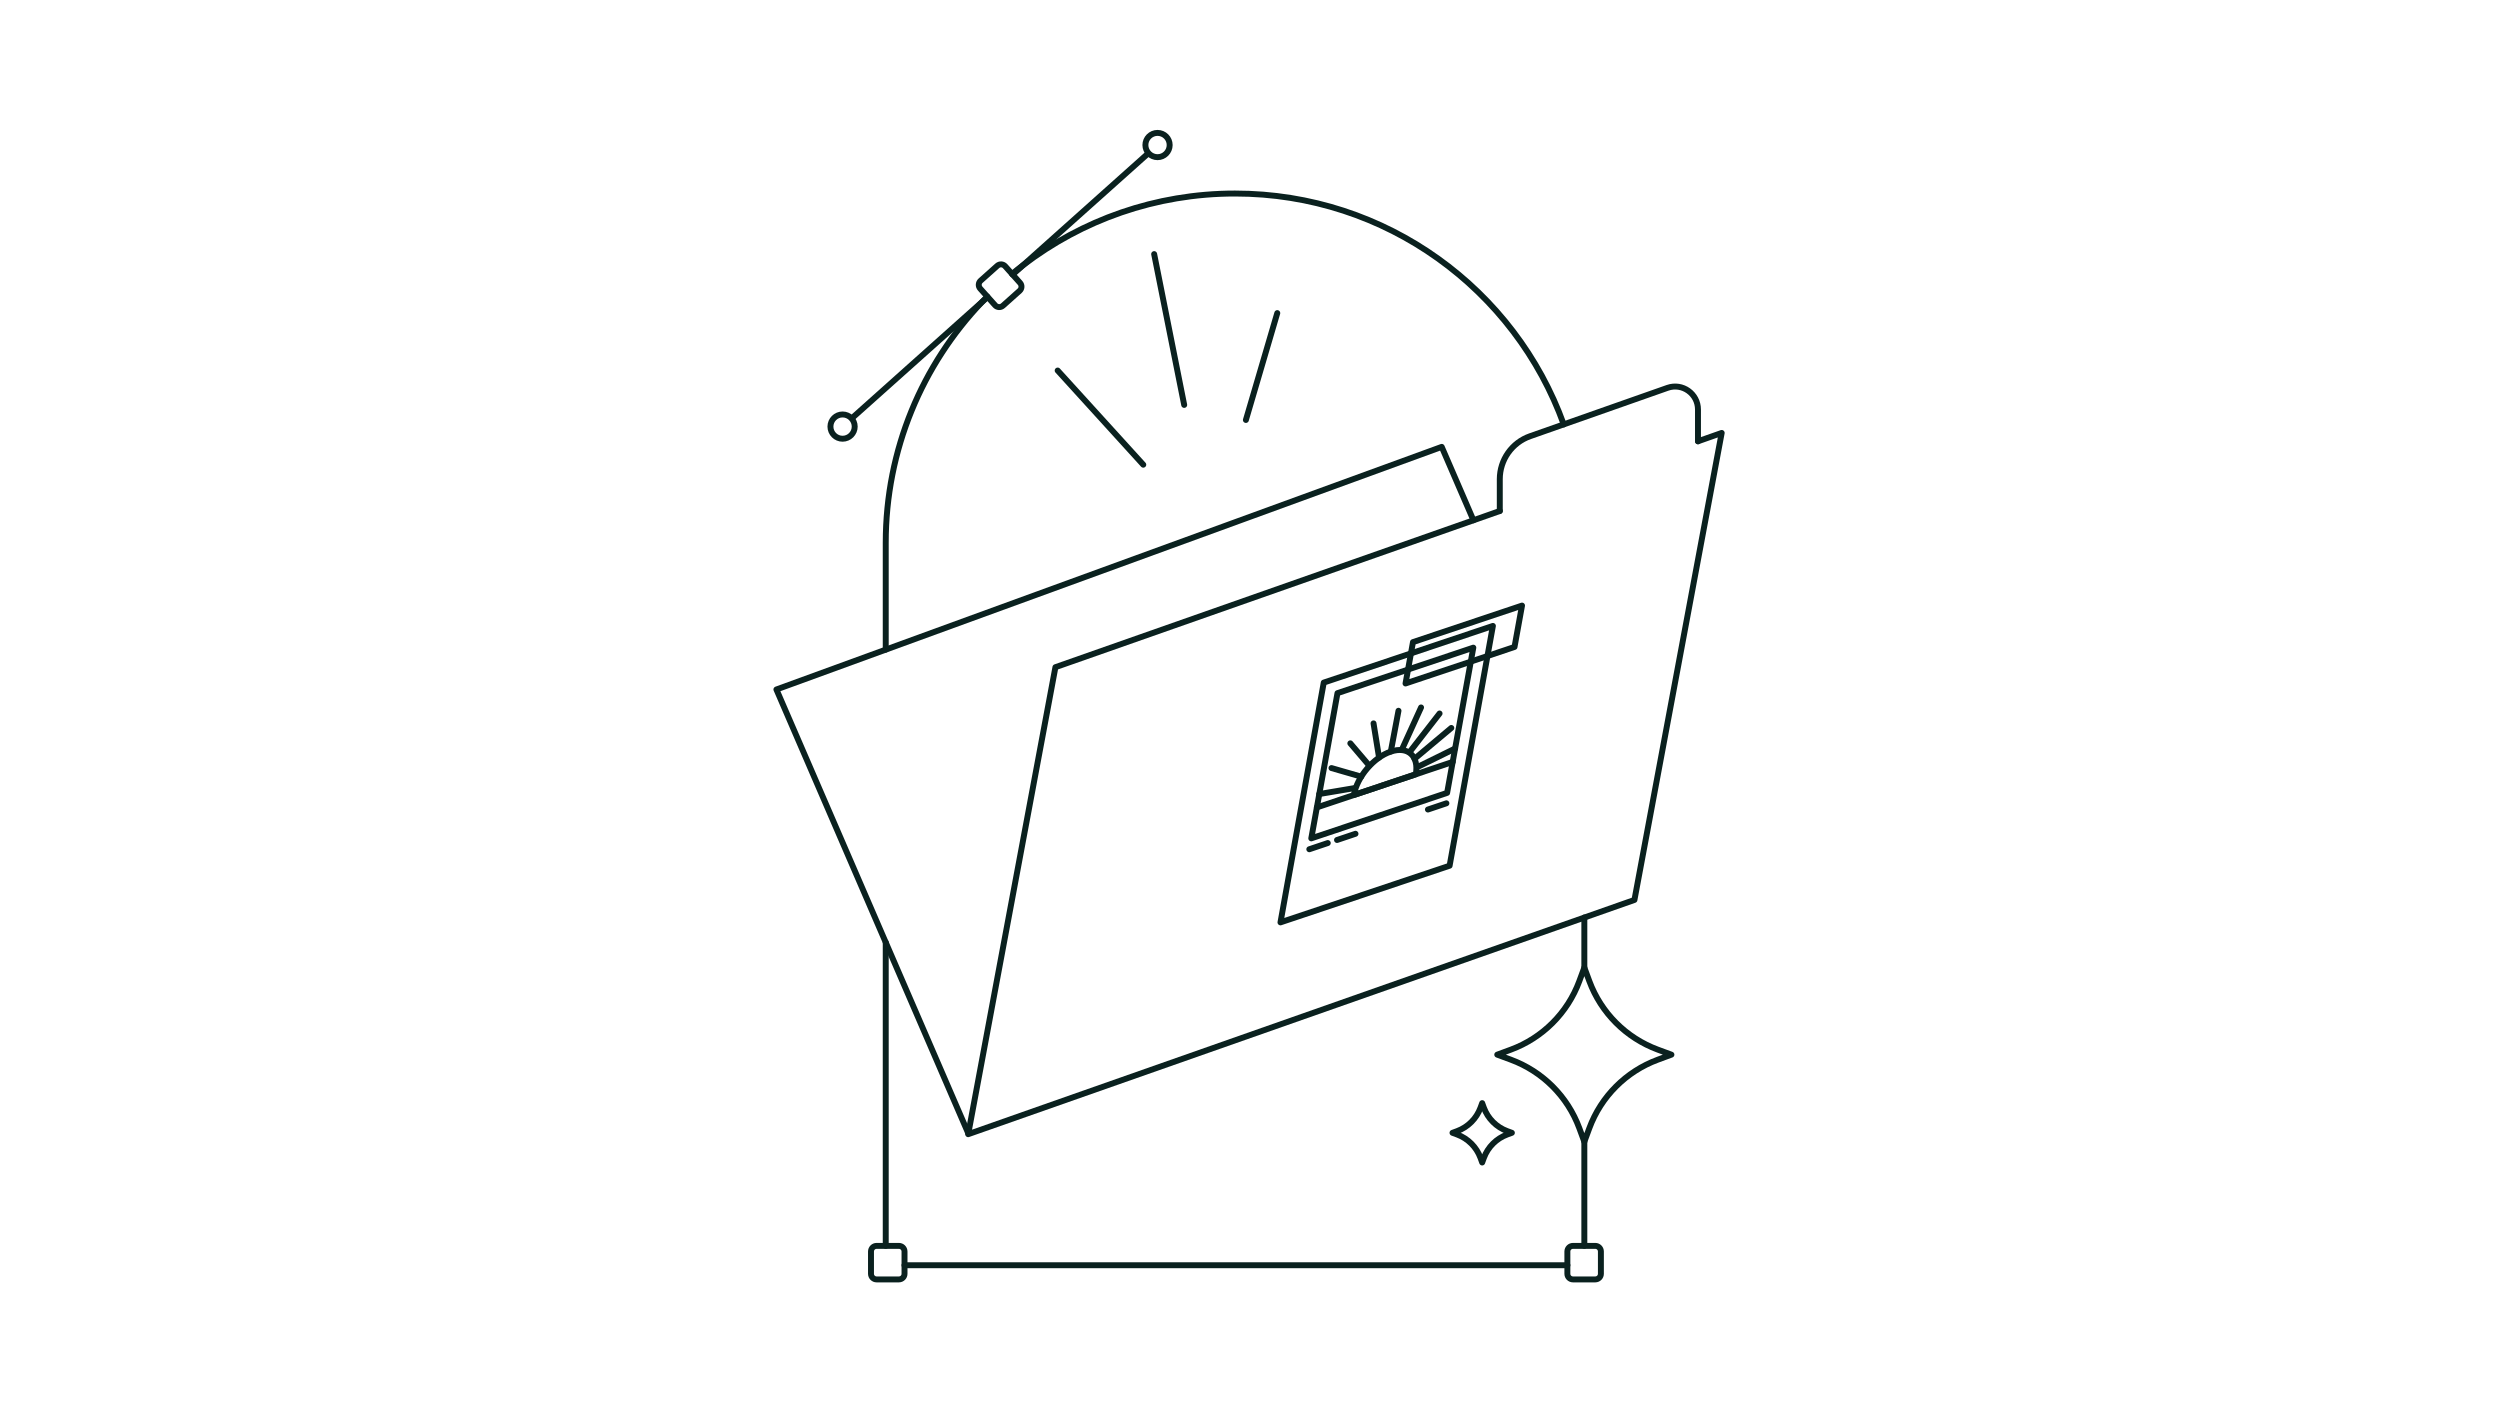 <svg xmlns="http://www.w3.org/2000/svg" fill="none" viewBox="0 0 350 198" height="198" width="350">
<g clip-path="url(#clip0_3388_62027)">
<path stroke-linejoin="round" stroke-linecap="round" stroke-width="0.832" stroke="#0A211F" d="M196.775 95.685L212.032 90.573L213.083 84.782L197.818 89.894L196.775 95.685Z"></path>
<path stroke-linejoin="round" stroke-linecap="round" stroke-width="0.832" stroke="#0A211F" d="M202.597 111.001L183.58 117.369L184.22 113.83L187.246 97.041L206.263 90.673L202.597 111.001Z"></path>
<path stroke-linejoin="round" stroke-linecap="round" stroke-width="0.832" stroke="#0A211F" d="M202.945 121.2L179.267 129.132L180.317 123.286L185.326 95.562L209.005 87.63L202.945 121.2Z"></path>
<path stroke-linejoin="round" stroke-linecap="round" stroke-width="0.832" stroke="#0A211F" d="M198.212 108.399L189.537 111.306C189.995 108.747 192.318 106.021 194.712 105.223C197.106 104.417 198.678 105.847 198.212 108.399Z"></path>
<path stroke-linejoin="round" stroke-linecap="round" stroke-width="0.832" stroke="#0A211F" d="M203.182 101.915L198.03 106.237"></path>
<path stroke-linejoin="round" stroke-linecap="round" stroke-width="0.832" stroke="#0A211F" d="M203.712 104.793L198.395 107.408"></path>
<path stroke-linejoin="round" stroke-linecap="round" stroke-width="0.832" stroke="#0A211F" d="M189.711 110.319L184.694 111.165"></path>
<path stroke-linejoin="round" stroke-linecap="round" stroke-width="0.832" stroke="#0A211F" d="M201.538 99.89L197.343 105.294"></path>
<path stroke-linejoin="round" stroke-linecap="round" stroke-width="0.832" stroke="#0A211F" d="M198.947 99.044L196.237 104.993"></path>
<path stroke-linejoin="round" stroke-linecap="round" stroke-width="0.832" stroke="#0A211F" d="M190.573 108.73L186.409 107.529"></path>
<path stroke-linejoin="round" stroke-linecap="round" stroke-width="0.832" stroke="#0A211F" d="M191.702 107.189L189.047 104.068"></path>
<path stroke-linejoin="round" stroke-linecap="round" stroke-width="0.832" stroke="#0A211F" d="M193.069 106.062L192.295 101.274"></path>
<path stroke-linejoin="round" stroke-linecap="round" stroke-width="0.832" stroke="#0A211F" d="M195.787 99.509L194.713 105.213"></path>
<path stroke-linejoin="round" stroke-linecap="round" stroke-width="0.832" stroke="#0A211F" d="M203.379 106.669L184.362 113.037"></path>
<path stroke-linejoin="round" stroke-linecap="round" stroke-width="0.832" stroke="#0A211F" d="M183.305 118.895L185.888 118.026"></path>
<path stroke-linejoin="round" stroke-linecap="round" stroke-width="0.832" stroke="#0A211F" d="M187.184 117.599L189.767 116.729"></path>
<path stroke-linejoin="round" stroke-linecap="round" stroke-width="0.832" stroke="#0A211F" d="M199.911 113.333L202.495 112.464"></path>
<path stroke-linejoin="round" stroke-linecap="round" stroke-width="0.832" stroke="#0A211F" d="M209.978 71.538L147.759 93.407L135.545 158.786L228.821 125.99L241.036 60.611L237.717 61.781"></path>
<path stroke-linejoin="round" stroke-linecap="round" stroke-width="0.832" stroke="#0A211F" d="M206.28 72.834L201.84 62.563L108.698 96.529L135.529 158.605"></path>
<path stroke-linejoin="round" stroke-linecap="round" stroke-width="0.832" stroke="#0A211F" d="M209.97 71.538V67.082C209.97 64.38 211.668 61.962 214.212 61.069L233.459 54.298C235.537 53.564 237.717 55.12 237.717 57.332V61.78"></path>
<path stroke-linejoin="round" stroke-linecap="round" stroke-width="0.832" stroke="#0A211F" d="M139.62 37.211L137.287 39.296C136.965 39.584 136.937 40.078 137.225 40.401L139.31 42.733C139.598 43.055 140.093 43.083 140.415 42.795L142.747 40.71C143.07 40.422 143.097 39.928 142.809 39.606L140.724 37.273C140.437 36.951 139.942 36.923 139.62 37.211Z"></path>
<path stroke-linejoin="round" stroke-linecap="round" stroke-width="0.832" stroke="#0A211F" d="M160.624 21.584L141.772 38.436"></path>
<path stroke-linejoin="round" stroke-linecap="round" stroke-width="0.832" stroke="#0A211F" d="M119.328 58.497L138.187 41.645"></path>
<path stroke-linejoin="round" stroke-linecap="round" stroke-width="0.832" stroke="#0A211F" d="M117.96 61.423C118.899 61.423 119.659 60.662 119.659 59.724C119.659 58.786 118.899 58.025 117.96 58.025C117.022 58.025 116.262 58.786 116.262 59.724C116.262 60.662 117.022 61.423 117.96 61.423Z"></path>
<path stroke-linejoin="round" stroke-linecap="round" stroke-width="0.832" stroke="#0A211F" d="M162.055 22.004C162.993 22.004 163.754 21.243 163.754 20.305C163.754 19.367 162.993 18.606 162.055 18.606C161.117 18.606 160.356 19.367 160.356 20.305C160.356 21.243 161.117 22.004 162.055 22.004Z"></path>
<path stroke-linejoin="round" stroke-linecap="round" stroke-width="0.832" stroke="#0A211F" d="M221.807 135.461L222.51 137.365C224.154 141.805 227.654 145.305 232.094 146.949L233.998 147.652L232.094 148.355C227.654 149.998 224.154 153.498 222.51 157.939L221.807 159.843L221.104 157.939C219.461 153.498 215.961 149.998 211.52 148.355L209.616 147.652L211.52 146.949C215.961 145.305 219.461 141.805 221.104 137.365L221.807 135.461Z"></path>
<path stroke-linejoin="round" stroke-linecap="round" stroke-width="0.832" stroke="#0A211F" d="M207.506 154.438L207.743 155.085C208.304 156.602 209.497 157.795 211.014 158.356L211.662 158.593L211.014 158.83C209.497 159.391 208.304 160.584 207.743 162.101L207.506 162.749L207.269 162.101C206.708 160.584 205.515 159.391 203.998 158.83L203.351 158.593L203.998 158.356C205.515 157.795 206.708 156.602 207.269 155.085L207.506 154.438Z"></path>
<path stroke-linejoin="round" stroke-linecap="round" stroke-width="0.832" stroke="#0A211F" d="M219.432 175.206L219.432 178.335C219.433 178.767 219.783 179.117 220.215 179.117L223.343 179.117C223.775 179.116 224.126 178.766 224.126 178.334L224.125 175.206C224.125 174.774 223.775 174.423 223.343 174.423L220.214 174.424C219.782 174.424 219.432 174.774 219.432 175.206Z"></path>
<path stroke-linejoin="round" stroke-linecap="round" stroke-width="0.832" stroke="#0A211F" d="M121.939 175.206L121.939 178.335C121.939 178.767 122.29 179.117 122.722 179.117L125.85 179.117C126.282 179.116 126.632 178.766 126.632 178.334L126.632 175.206C126.632 174.774 126.281 174.423 125.849 174.423L122.721 174.424C122.289 174.424 121.939 174.774 121.939 175.206Z"></path>
<path stroke-linejoin="round" stroke-linecap="round" stroke-width="0.832" stroke="#0A211F" d="M219.437 177.13H126.627"></path>
<path stroke-linejoin="round" stroke-linecap="round" stroke-width="0.832" stroke="#0A211F" d="M221.807 135.461V128.453"></path>
<path stroke-linejoin="round" stroke-linecap="round" stroke-width="0.832" stroke="#0A211F" d="M124.003 174.419V131.929"></path>
<path stroke-linejoin="round" stroke-linecap="round" stroke-width="0.832" stroke="#0A211F" d="M218.922 59.416C212.135 40.572 194.09 27.094 172.9 27.094C161.744 27.094 151.466 30.831 143.241 37.12H143.233C143.233 37.12 143.225 37.136 143.217 37.136C142.704 37.531 142.19 37.934 141.692 38.352"></path>
<path stroke-linejoin="round" stroke-linecap="round" stroke-width="0.832" stroke="#0A211F" d="M138.224 41.523C137.987 41.76 137.75 42.004 137.513 42.249C137.513 42.249 137.511 42.252 137.505 42.257C129.138 51.035 124.003 62.91 124.003 75.993V90.95"></path>
<path stroke-linejoin="round" stroke-linecap="round" stroke-width="0.832" stroke="#0A211F" d="M221.807 174.417V159.855"></path>
<path stroke-linejoin="round" stroke-linecap="round" stroke-width="0.832" stroke="#0A211F" d="M160.058 65.056L148.074 51.876"></path>
<path stroke-linejoin="round" stroke-linecap="round" stroke-width="0.832" stroke="#0A211F" d="M165.787 56.687L161.582 35.576"></path>
<path stroke-linejoin="round" stroke-linecap="round" stroke-width="0.832" stroke="#0A211F" d="M174.425 58.794L178.819 43.836"></path>
</g>
<defs>
<clipPath id="clip0_3388_62027">
<rect fill="white" height="198" width="350"></rect>
</clipPath>
</defs>
</svg>
